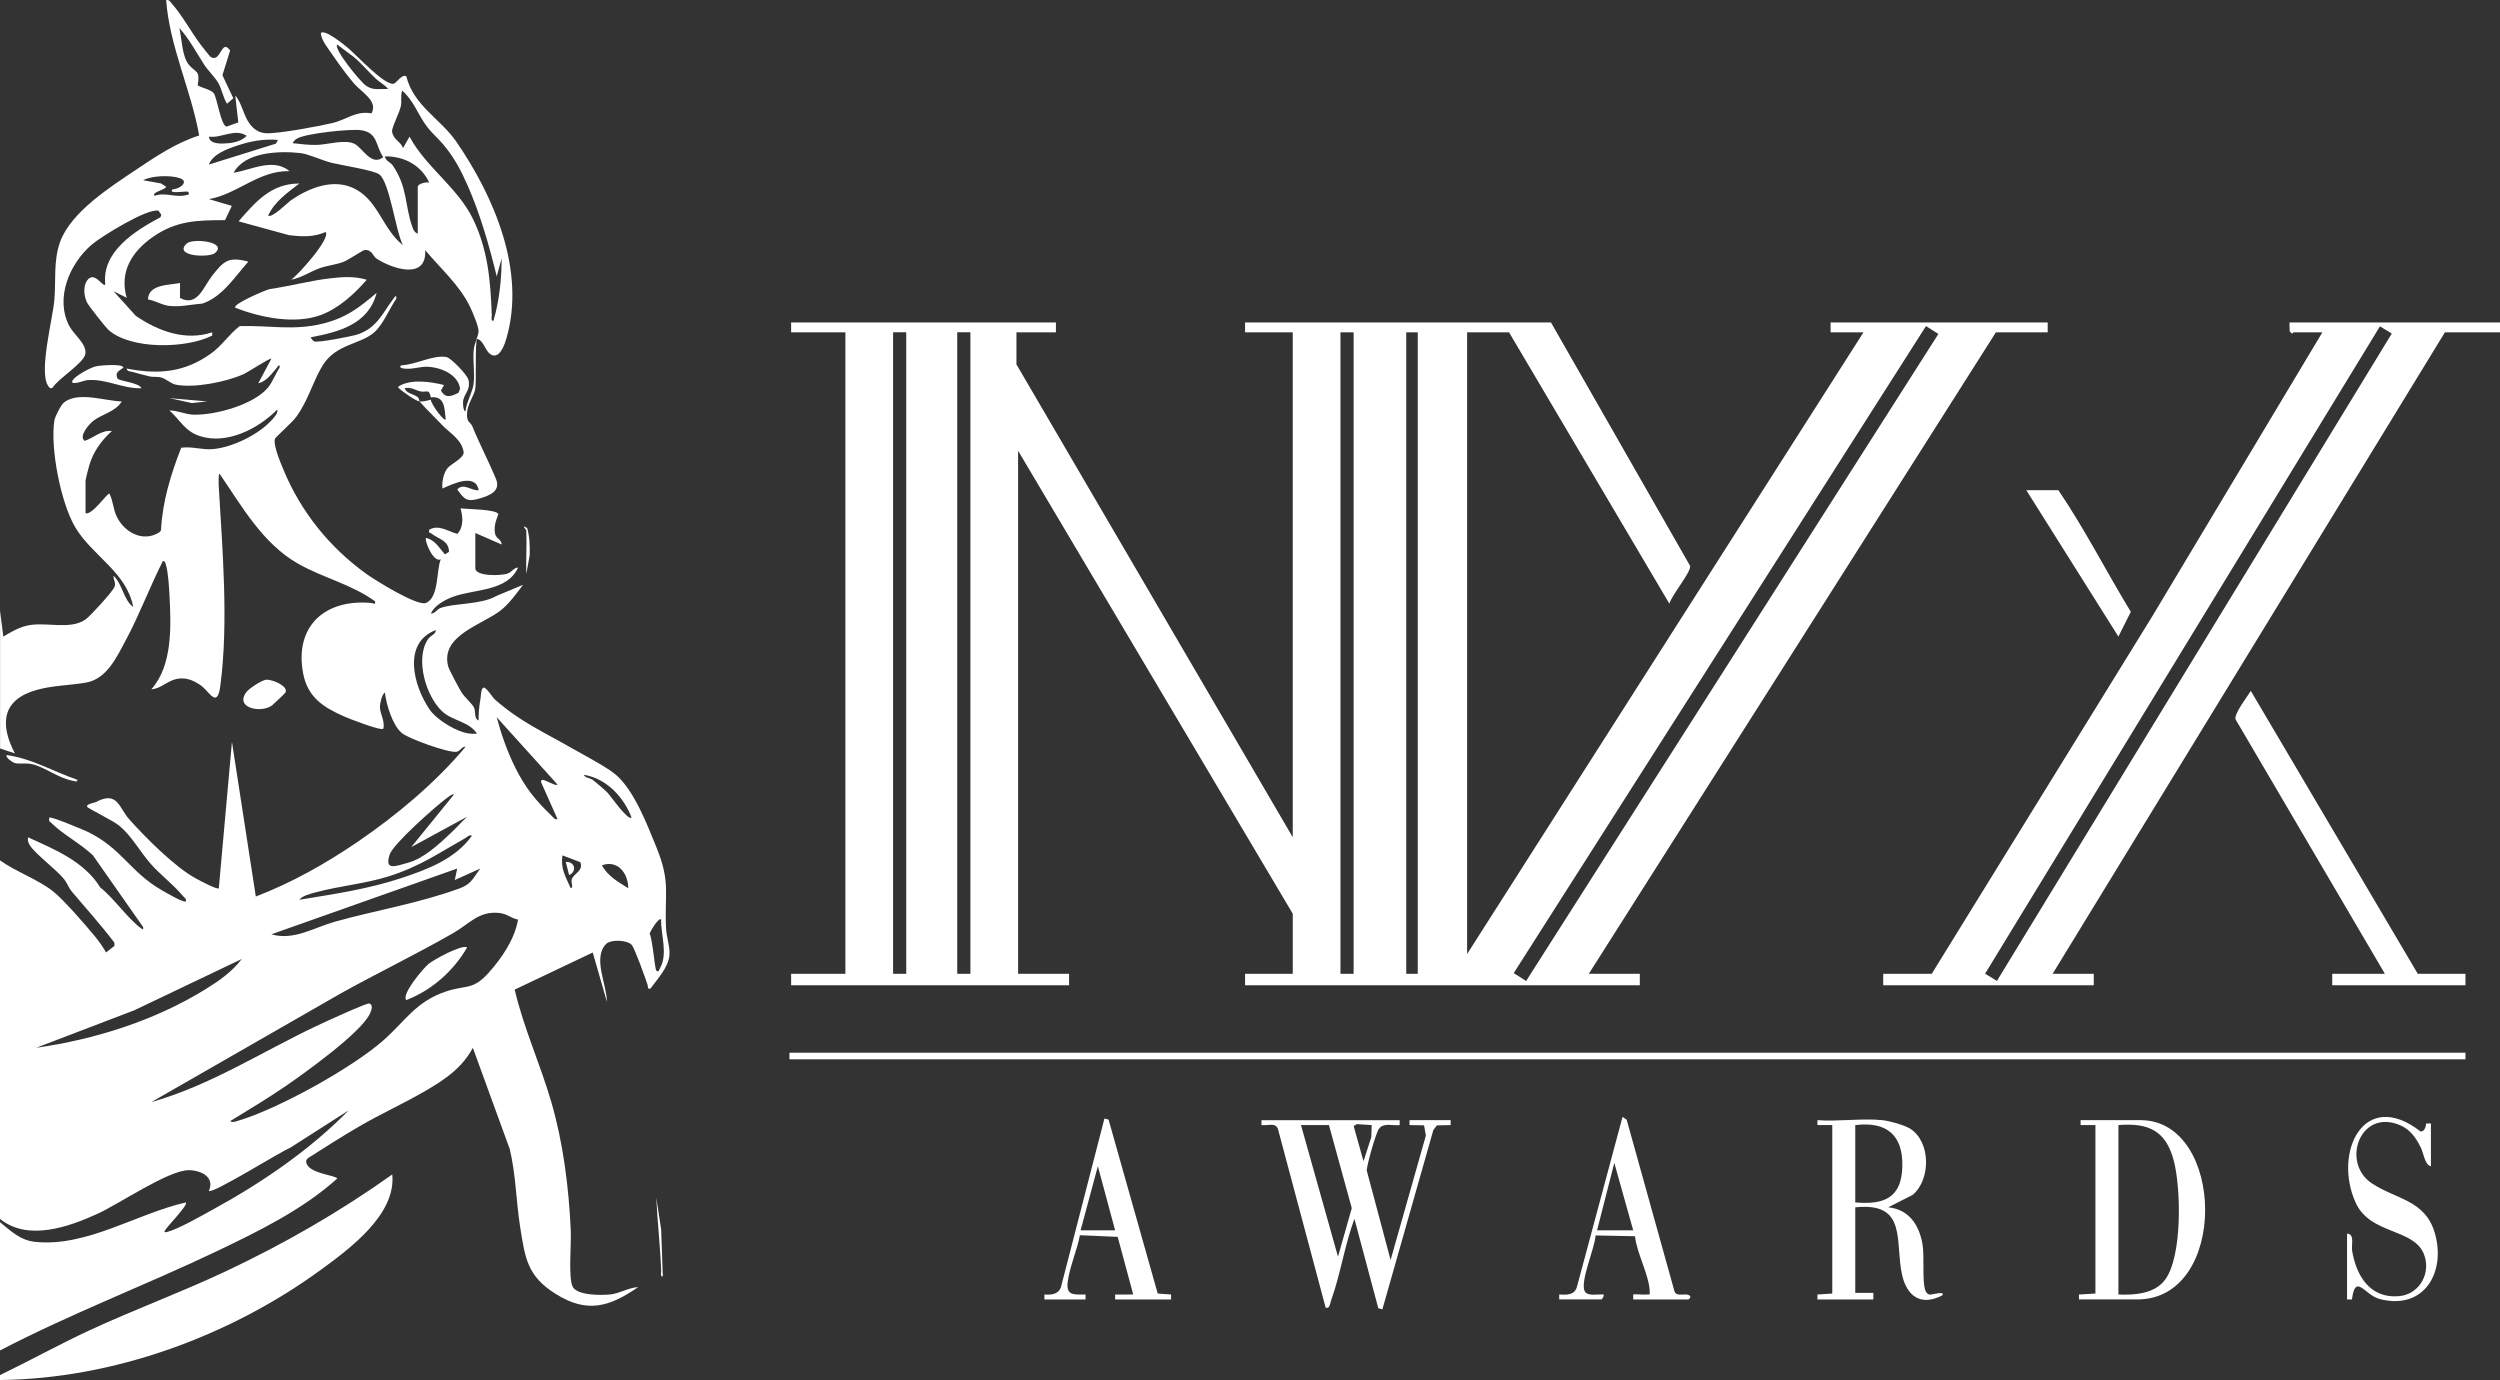 <?xml version="1.0" encoding="UTF-8"?>
<svg id="Layer_1" data-name="Layer 1" xmlns="http://www.w3.org/2000/svg" viewBox="0 0 1520 839.06">
  <rect x="0" y="0" width="1520" height="839.06" fill="#333333" stroke="none"/>
  <defs>
    <style>
      .cls-1 {
        fill: #fff;
      }
    </style>
  </defs>
  <rect class="cls-1" x="480" y="640.06" width="1019" height="4"/>
  <path class="cls-1" d="M851,681.06v3c-4.17.54-9.39-1.65-12.47,2.04-1.92,2.31-7.41,22.01-7.57,25.51l14.53,54.46,21.44-75.65-1.09-6.22-8.86-.15v-3h25.01v3s-8.34.17-8.34.17l-2.17,2.83-30.99,109.03-2.49-.68-14.51-54.35c-5.96,16.07-8.45,33.69-14.24,49.79-.67,1.86-.67,4.95-3.25,4.23l-28.56-106.97c-1.09-6.24-5.48-3.6-10.46-4.03v-3h84.01ZM834,684.06l-8.96-.59-2.02,1.15,5.99,21.44,4.75-14.73.24-7.27ZM808,684.06h-17l22.5,80.01,8.38-29.51-13.88-50.5Z"/>
  <path class="cls-1" d="M1144.5,681.06c4.15.42,13.3,2.93,16.84,5.16,12.65,7.98,12.67,30.87,1.58,40.26l-14.92,7.57c12.59,1.17,18.95,10.78,20.9,22.61,1.2,7.29-.25,21.92,1.55,27.45.37,1.12,1.05,2.45,2.23,2.83.75.97,9.97-2.6,8.31.61-12.88,6.73-21.57.78-24.53-12.45-4.52-20.23,3.53-44.4-28.46-41.04v52h11s0,4,0,4h-34v-3s9.02-.58,9.02-.58v-102.43s-9.02,0-9.02,0v-3c12.67.94,27.05-1.26,39.51,0ZM1128,684.06v47c17.44,1.57,28.12-2.7,28.62-21.67.5-19.33-9.51-27.65-28.62-25.33Z"/>
  <path class="cls-1" d="M1264,790.06v-3s10.02-.58,10.02-.58v-102.43s-9.02,0-9.02,0v-3h36.51c51.49,0,53.76,109-2,109h-35.5ZM1288,787.06c9.85.47,22.08-.45,28.43-9.07,10.49-14.23,9.61-55.48,5.27-72.14-4.76-18.27-15.2-23.31-33.7-21.8v103Z"/>
  <path class="cls-1" d="M948,790.06v-3c4.48.22,9.36.51,10.79-4.71l27.71-103.27,2.52,1.71,29.14,104.61c1.6,3.24,6.11.64,8.86,2.14,1.67.78-.03,2.52-.52,2.52h-33.5v-3c.33-.36,6.88.25,8.53,0s1.51.6,1.5-1.51c-.03-9.66-8-23.72-8.92-33.92l-24.02-.48c-.31,7.57-9.54,27.88-6.6,33.91,1.62,3.32,8.3,1.62,11.5,2,.43.93-.89,2.99-1.49,2.99h-25.5ZM993,748.06l-11.5-41.01-10.5,41.01h22Z"/>
  <path class="cls-1" d="M1427,750.06c4.83.15,2.51,6.85,3.1,10.4,2.53,15.25,10.82,29.08,28.39,27.62,12.81-1.06,19.99-14.54,15.05-26.06-6.52-15.19-32.51-11.49-41.27-30.73-13.92-30.54,5.05-70.07,39.4-43.37,2.36.23,3.38-2.96,3.4-4.81l2.93-.05v26c-3.71-.7-4.4-7.78-6.15-11.35-2.82-5.76-6.38-10.91-12.47-13.53-24.49-10.55-36.25,22.71-17.3,35.3,14.68,9.76,32.23,10.07,38.17,29.83,7.21,23.98-6.31,47.59-33.48,40.48-9.06-2.37-14.7-16.08-16.79.28h-2.98v-40Z"/>
  <path class="cls-1" d="M635,790.06v-3c4.05.32,8.5-.04,10.05-4.45l26.45-102.56,2.51.69,29.88,105.72,8.12.6v3h-34.01v-3s11-.01,11-.01l-9.45-35.04-22.97-1.01c-1.69,8.91-6.09,18.97-7.34,27.79s2.95,8.37,10.77,8.27v3h-25.01ZM678,748.06l-10.5-39.01-10.5,39.01h21Z"/>
  <path class="cls-1" d="M402.99,776.06c-1.74.24-.95-2.27-.99-3.48-.57-14.88-2.3-29.65-2.99-44.51l2.98,19.5,1,28.49Z"/>
  <path class="cls-1" d="M320,322.56c-.02-.51-3.56-3.99.51-1.51,1.55,5.41,1.66,10.96,1.53,16.56l-2.05,11.45c-.3-8.79.41-17.7,0-26.5Z"/>
  <g>
    <g>
      <path class="cls-1" d="M255,244.06c-2.28-.29-9.97-5.79-11.95-7.55-.96-.85-1.57-1.12-.07-1.96,7.54-4.22,18.96-2.41,27.01-.47l-1.92,3.35c2.94,5.1,6.26,3.51,10.68,1.4l.99-2.4c-1.11-8.93-12.22-13.3-20.25-13.44-4.53-.08-8.89,1.75-14.01,1.08-1.37-.18-3.11-.69-1.48-1.99,8.39-.13,19.49-6.54,27.49-4.98,2.75.54,12.53,10.76,13.28,13.72,1.61,6.36-2.64,8.41-3.22,13.1-.11.88-.05,6.12,1.45,6.14.52-5.47,4.25-11.43,4.93-16.58.87-6.57-.58-14.27.09-20.91.38-3.77,2.81-8.2,2.94-11.09s-3.69-11.85-5.09-14.77c-6.49-13.48-17.96-23.37-27.36-34.64,1.1,18.49-20.27,11.33-29.76,5.03-1.97-1.31-2.58-5.56-7.2-5.06-1,.11-9.91,6.13-12.84,7.22-4.59,1.71-9.62,2.14-14.23,3.77-5.82,2.06-11.22,5.92-17.46,7.03,4.3-2.97,24-24.85,20.99-28.99-7.51,3.23-14.48,2.85-22.37,1.88l-30.6-8.38c10.39-11.85,19.68-22.97,36.97-23-7.23,5.53-15,10.96-18.99,19.49,2.31,1.83,11.94-7.98,14.06-9.43,10.43-7.09,24.27-12.82,36.63-7.76,16.2,6.64,18.31,25.02,31.3,35.19-4.42-8.09-8.04-38.32-14.43-43.06-3.35-2.48-23.32-5.63-28.99-7.01s-13.85-5.36-19.07-5.93c-12.88-1.41-33.62-.74-40.5,11.99,11.02-1.8,24.06-9.22,34-1-18.76-.44-31.49,13.93-48.99,17.02l13.92,4.1-4.13,8.68c-17.14.02-29.82.3-44.13,10.38-12.41,8.75-20.23,21.05-15.67,36.82l-7.99-3.99,13.52,14.97c13.56,9.27,30.13,15.47,46.47,10.02v1.98c-15.75,7.98-49.44,8.68-63.04-3.43-1.84-1.64-12.21-14.78-13.16-16.84-1.76-3.8-2.43-9.7.16-13.26,4.44-6.11,9.52,4.31,11.05,2.54-2.41-20.03,18.19-32.79,33.54-40.96l.5-1.52-1.69-2.42c-6.4-1.87-34.61,15.54-40.36,20.39-13.64,11.51-22.84,32.76-13.81,49.83,2.67,5.05,10.76,10.9,9.67,16.94-.99,5.45-16.43,14.88-19.82,20.27-1.45,1.17-2.15.04-2.91-1.15-5.56-8.68,2.83-40.14,3.88-51.9s-.65-24.05,3.52-35.48c6.63-18.17,30.42-33.28,46.16-43.84,12.18-8.17,24.29-16.32,38.39-20.83C116.16,54.65,103.15,28.37,101.01.07c1.87-.39,2.42.93,3.42,2.07,6.93,7.96,11.67,17.18,17.75,25.25.81,1.07,5.43,6.94,5.83,7.19,6.46,4.05,6.4-11.6,11.9-3.86l-4.68,15.01,6.62,14.02-3.82,3.31c-2.41-3.74-3.07-8.53-5.17-12.34s-6.37-7.77-8.67-11.33c-4.82-7.46-9.27-15.96-15.16-22.33,1.58,6.49,1.54,17.39,5.97,22.52,4.16,4.8,6.81,3,5.18,12.33,2.51,1.52,8.06,2.55,9.75,4.74,2.08,2.71,4.26,19.29,7.72,20.33l7.24-2.54-1.86-16.38c4.26,4.9,4.93,12.31,8.99,17.49,2.53,3.22,5.43,5.17,9.65,5.44,7.21.45,32.58-4.31,40.57-6.21,8.4-2,14.15-7.6,23.63-5.86,4.22-7.56-6.23-12.92-10.83-18.38-4.26-5.06-9.14-11.66-12.84-17.16-2.7-4.01-6.76-8.61-7.18-13.31,2.58-2.48,14,6.99,16.48,9.01,5.02,4.12,22.14,22.92,27.88,21.82,1.6-.3,5.1-6.26,7.69-4.42,4.37,17.74,20.89,25.87,30.37,39.66,22.97,33.41,42.3,78.35,30.53,119.35-.98,3.41-3.38,10.67-7.44,10.67-5.39-.23-5.71-9.2-10.5-10.11-1.25,1.51-.34,26.43-1.06,30.44-.79,4.37-4.89,9.23-5.03,15.05s2.03,4.65,3.3,7.78c4.46,10.96,9.95,21.31,14.27,31.73,3.07,7.41-3.41,10.12-9.94,12.04-7.44,2.19-9.28.69-13.55-5.54,3.98-4.21,8.55,1.04,12.99.48-1.8-10.6-15.77-3.82-21.99-1-.48-3.84.6-9.18,2.97-12.26,2.16-2.8,10.43-6.33,9.89-10-1.12-7.52-8.59-11.65-12.9-16.2s-10.24-10.24-13.95-14.55c2.49.31,4.6-.53,6.95-.99-.16,2.22,7.95,13.46,9.04,11.99-.83-6.72-.37-14.4-9.07-13.44-1.08-5.64-2.61-2.74-6.36-3.61-3.18-.74-5.75-2.91-9.56-1.94,1.14,3.46,5.91,3.51,8.01,5.52,1,.95.79,2.24.99,2.47ZM228.35,47.72c-4.25-3.98-8.62-9.27-13.34-13.16l-10.01-7.48c-2.31,2.63,14.08,22.63,17.49,25,4.46,3.09,8.37,1.84,13.5,1.99-1.92-2.37-5.44-4.27-7.65-6.34ZM269.38,87.69c-2.96-3.51-6.52-6.54-9.36-10.15-5.82-7.42-8.35-16.35-15.53-22.47-1.03,2.96-.18,6.16-.73,9.26-.69,3.89-5.77,13.36-5.37,15.78.83,5.05,5.36,5.9,6.63,9.96l3.97-6.99c9.9,18.48,29.32,30.98,38.53,49.97s10.68,37.49,11.48,58.53c.05,1.21-.75,3.72.99,3.48,3.64-12.25,4.96-25.22,5-37.99l-2.98,10.99c-4.43-18.24-9.98-37.72-17.55-54.96-4.26-9.71-8.35-17.43-15.08-25.41ZM178,87.06c4.96.5,9.47,1.17,14.55,1.05,6.69-.16,17.6-3.71,23.37-.46,4.7,2.66,10.04,13.63,17.09,7.89-4.86-7.09-3.11-14.9-13.59-16.39-6.4-.91-33.59,1.98-38.76,5.07-1.02.61-2.36,1.63-2.65,2.84ZM127.01,83.07c.42,4.9,8.03,4.31,11.54,4.03,3.87-.3,8.83-1.56,11.43-4.54-7.28-4.73-15.35,1.62-22.97.51ZM168.99,85.07c-8.72-.74-16.76.77-24.97,3.52-6.01,2.01-14.7,5.17-17.02,11.47l40.76-12.73,1.23-2.26ZM254,142.06v-28.5c0-1.78,5.24-3.16,7-2.51-4.94-10.65-15.39-16.16-27-15.98.55,2.99,3.32,3.36,4.86,5.62,9.04,13.3,7.21,24.21,11.82,37.19.61,1.72,1.42,3.58,3.32,4.18ZM105,115.08c3.96.01,10.46-4.61,4.26-6.77-5.5-1.92-16.96-1.57-22.25,1.27l11,1.98,2.97,2c-.01,1.71-9.28,3.37-6.97,5.5,7.02-2.6,13.81,1.98,20.99-1.01-.53-2.23-1.66-1.47-3.03-1.53-.68-.03-10,1.36-6.97-1.44Z"/>
      <path class="cls-1" d="M223,170.08c-7.38,8.52-17.25,17.55-28.01,21.48-15.85,5.78-36.71,1.53-51.99-4.5-1.67-2.16,18.96-11.02,21.16-11.33,12.33-1.76,24.77-5.22,37.39-6.6,7.43-.82,14.11-1.2,21.45.96Z"/>
      <path class="cls-1" d="M151,159.08c-8.33,9.25-15.75,21.43-27.98,25.51-6.48.44-12.96,2.1-19.51,1.47-5.16-.49-8.65-3.18-13.51-4,.12-9.22,12.73-8.68,19.48-10l-.06,9.08c10.57,5.8,14.33-6.88,19.6-13.54,6.92-8.75,9.73-11.8,21.97-8.52Z"/>
      <path class="cls-1" d="M86,236.05c-11.62.4-21.72-6.06-33.39-4.88-1.09.11-9.9,3.55-8.6.41,1.22-2.93,10.97-8.06,14.18-8.83,2.58-.62,16.91-1.79,16.8.82-2.52,1.91-5.34,2.79-3.55,6.57,1.23,1.71,13.04,2.38,14.57,5.92Z"/>
      <path class="cls-1" d="M130.74,153.82c-3.57,3.05-25.59,2.13-17.24-5.75,3.66-3.45,25.2-1.04,17.24,5.75Z"/>
      <polygon class="cls-1" points="125.99 244.08 116.51 245.05 103 242.08 125.99 244.08"/>
      <path class="cls-1" d="M161.72,413.28c3.77-.38,13.8,3.9,11.84,7.77-.26.51-7.39,7.27-8.2,7.87-6.81,4.95-23.1,1.44-15.37-8.37,1.63-2.07,9.21-7.01,11.74-7.26Z"/>
      <path class="cls-1" d="M46.99,474.08c.23,1.86-2.01.74-3.04.55-8.8-1.66-17.03-8.51-24.89-10.11-3.56-.73-7.46.17-10.34-.65-.63-.18-5.47-3.05-4.71-4.79,15.48,2.09,28.54,10.11,42.99,15.01Z"/>
    </g>
    <g>
      <path class="cls-1" d="M0,371.06l2.01,16c4.63-2.81,9.36-5.57,14.74-6.75,11.24-2.46,25.8,2.95,35.29-3.71,3-2.11,16.07-16.54,17.48-19.57,1.23-2.65-.68-4.44-.51-6.97,5.46,4.96,6.01,14.56,11.98,19-4.01-21.43-25.32-31.3-35.52-48.97-8.53-14.77-15.03-47.73-12.4-64.47.37-2.33,4.08-9.62,5.96-11.04,8.85-6.69,24.82-.77,34.98-.51-3.8,6.43-12.39,7.77-17.5,11.99-2.62,2.17-8.82,9.24-5.01,11.97,5.65-1.85,10.17-6.74,16.51-5.96-6.35,5.76-11.23,12.42-13.71,20.78-.52,1.77-2.29,8.49-2.29,9.71v19.5c4.05,1.25,12.83-11.92,14.5-11.98,2.11,4.03,2.19,8.53,4.02,12.96,4.18,10.13,16.13,17.23,26.49,10.52l.87-1.13c.85-17.4,5.99-34.16,12.29-50.2,6.61-.96,12.65,1.42,19.33.82,11.5-1.03,26.44-8.25,34.54-16.45,1.69-1.71,5.52-5.53,4.47-7.53-11.49,11.59-30.6,21.46-47.06,16.05-9.16-3.01-11.7-9.5-18.44-15.56,4.83-.04,9.59,2.38,14.47,2.55,13.1.47,36.93-6.02,45.52-16.55,2.72-3.33,4.53-8.41,6.99-12.02.14-3.06-1.07-.69-1.81.19-3.06,3.6-6.2,8.18-11.17,9.32l8-14.98c-.71-.67-14.71,8.46-17.01,9.48-10.6,4.67-29.97,8.6-41.26,6.29-2.79-.57-6.03-3.61-8.69-4.31s-5.05-.12-7.3-.7c-3.33-.86-7.02-1.75-10.28-2.72-1.35-.4-3.11-.09-3.46-2.03,19.19,3.74,35.22,2.44,51.33-9.18,6.64-4.79,10.93-11.67,17.37-16.63,17.77-.54,32.86,2.93,50.5-1.5,14.29-3.58,21.83-9.46,32.78-18.71-4.96,19.09-22.82,23.74-39.99,27.01-.27.36,1.43,2.24,2.03,2.51,2.1.94,23.19-3.12,26.65-4.33,11.59-4.05,14.84-12.81,21.46-21.54.7-.93,2.02-3.15,1.83-.17-4.19,6.07-7.93,15.69-13.47,20.54-8.55,7.47-23.02,6.95-31.16,19.84-6.08,9.62-8.64,21.13-16.33,31.67-2.41,3.3-12.58,12.29-12.85,13.17-1.21,3.91,3.61,15.07,5.36,19.27,10.54,25.32,27.95,46.86,50.15,62.85,5.32,3.83,31.05,19.87,36.29,17.71,8.07-3.32,6.22-19.95,9.03-26.52-4.53,2.3-10.08-11.56-8.99-13.01,5.66,1.3,7.94,6.04,11.5,10l2.48-1.54c-.11-7.04-6.24-7.62-10.73-11.17-.79-.63-1.85.03-1.26-2.27,5.49-3.37,11.51.97,17.02,2.54,4.04-4.18,3.42-10.45,1.98-15.56,3.59.51,22.17.55,22.99,3.55-1.46,4.09-2.85,7.35-1.97,11.93.6,3.08,4.03,3.43,3.97,6.51l-15.99-6.99v21.5c0,4.87,15.95,4.74,20,3,2.49-1.07,3.42-3.38,6-3.5-6.58,14.68-26.45,12.96-39.68,17.81-4.61,1.69-11.49,5.42-13.31,10.18,2.6,0,3.38-2.48,5.88-3.4,8.12-3.01,24.72-1.93,33.9-7.3l16.22-6.78c-3.83,5.15-8.5,11.52-13.51,15.49-11.19,8.87-36.85,15.15-32.03,34.03.53,2.09,6.65,13.45,8.14,15.86,1.8,2.92,6.73,7.16,7.64,9.36,1.16,2.82-.13,6.65,2.74,7.75-.12-4.43.39-8.99,1.17-13.34.28-1.57.17-6.95,2.33-6.65,2.72,1.72,4.49,5.55,6.61,7.4,15.49,13.56,29.04,19.34,46.58,29.42,6.93,3.98,21.44,11.54,26.81,16.19,11.35,9.83,19.23,30.95,24.7,44.3,8.69,21.23,4.7,28.04,5.78,49.22.26,5.05,2.41,10.95,2.07,15.93-.51,7.58-7.36,14.67-11.54,20.52-2.14.44-1.34-.88-1.76-2.21-1.24-3.91-7.85-22.31-9.67-24.35-2.61-2.95-12.61-3.56-15.62-.49-8.24,8.38.63,25.05.55,35.06l-8.61-29.93-47.46,22.56c5.44,23.44,15.68,45.52,22.34,68.62,7.33,25.4,10.58,51.9,11.77,78.23.35,7.63-1.6,28.44,1.17,33.83s17.71,5.26,23.18,4.61c5.65-.67,10.98-4.17,16.6-4.4-17.52,12.08-31.05,16.08-50.12,4.13-17.28-10.83-18.57-21.58-21.58-40.42-2.53-15.84-2.61-32.03-6.36-47.64l-22.43-61.55c-6.85,12.47-16.89,19.18-28.83,26.15-12.96,7.56-27.24,14.02-40.34,21.66-10.46,6.09-20.71,12.61-30.91,19.12-.72.65-1.37,1.3-1.27,2.38.63,7.23,18.88,8.16,18.83,10.18-20.88,18.88-48.21,32.25-73.62,44.36-43.44,20.7-88.65,37.86-131.36,60.14v-78c6.8,5.5,12.28,11.05,21.51,11.99,31.31,3.19,61.92-17.34,91.48-23.98,1.62,1.56-11.94,15.05-12.99,17.5-.15.77.92.61,1.47.48,6.97-1.74,21.28-10.03,28.2-13.81,29.66-16.23,58.62-36.03,82.33-60.16l-35.69,22.8c-6.31,2.6-46.86,28.03-49.31,26.18,3.79-8.52-5-12.64-12.33-12.61-12.3.05-42.15,20.45-55.31,26.48-17.65,8.08-42.52,16.86-59.36,3.14v-218c9.58,6.92,23.51,11.75,32.48,19.02,6.63,5.39,19.23,19.95,25.04,26.96,2.58,3.11,4.93,6.54,6.98,10.01l5.09-3.99-.05-1.96c-8.14-10.8-17.26-20.79-25.94-31.14-1.88-2.25-2.85-5.26-4.59-7.41-5.01-6.19-17.97-15.64-21.05-20.95-.92-1.59-1.17-2.72-.94-4.55,16.27,7.39,34.16,14.64,43.96,30.53,8.5,6.67,16.61,18.89,25.03,24.98,1.39,1.01,1.01.31.99-.99l-30.48-43.52c-7.37-7.1-18.06-12.58-25.28-19.69-1.2-1.18-1.68-.75-1.23-3.3.86-.88,20.37,7.27,22.98,8.51,20.93,9.96,25.87,24.4,45.35,35.65,2.07,1.2,13.52,7.87,14.67,6.82.43-1.88-1.07-2.37-1.99-3.5-5.56-6.77-13.66-12.8-19.51-19.49-6.42-7.33-11.24-16.53-18.96-23.04-3.61-3.04-19.03-10.46-19.52-11.49-.97-2.05,5.57-2.35,6.46-3.52,12.08-5.79,13.01,4.31,19.03,11.05,9.99,11.2,28,29.31,40.84,36.16,1.96,1.04,12.7,6.86,13.67,5.83l7.99-88.99,14.51,94c21.93-8.42,42.45-19.98,61.82-33.19,23.64-16.13,47.36-35.9,65.68-57.81-2.59-.29-2.99,2.68-5.55,3.02-5.07.66-28.99-7.99-33.11-11.37-5.73-4.7-9.52-17.43-10.35-24.65-1.85.98-2.98,6.67-3.02,8.54-.11,4.32,3.25,8.69,2.04,13.46-1.41,1.4-20.84-6.15-23.97-7.54-12.53-5.58-22.04-11.63-24.78-26.22-5.43-28.97,13.78-45.42,41.68-42.68,1.36.13,2.38,1.44,2.05-1.06-14.26-10.37-31.9-14.33-47.01-22.99-21.36-12.25-33.94-34.75-47.48-54.53-.82.03-.61,6.33-.54,7.55,2.27,38.56,6,82.64,1.03,120.95-1.92,14.8-6.37,4.08-12.05.07-4.7-3.31-9.8-5.16-15.41-3.62s-9.18,5.87-14.52,6.04c13.02-14.52,11.98-38.87,10.99-57.48-.24-4.49-.83-14.03-2.09-17.91-.36-1.11-.32-2.42-1.89-2.6-7.96,15.72-14.17,32.49-22.49,48.02-5.5,10.27-11.58,23.66-24.1,25.9-9.92,1.78-20.22,1.66-30.43,4.57-20.89,5.96-22.23,20.76-12.99,38.5l-9-2.99v-84ZM264.99,383.07c-20.66,7.89-13.47,34.12-3.8,48.3,3.88,5.69,13.6,11.69,20.25,13.75,2.94.91,5.49,1.21,8.56.93-4.86-7.48-14.63-7.58-21.04-13.45-10-9.16-16.72-32.03-8.8-43.87,1.84-2.76,4.74-2.82,4.83-5.66ZM339,477.05l-37-40.98c2.77,10.4,6.35,20.69,11.14,30.35,6.15,12.4,12.4,20.17,22.34,29.66,1.07,1.02,1.7,2.37,3.51,1.98l-10.01-22.49c-.62-4.27,7.89,2.8,10.02,1.49ZM383.99,497.06c-4.77-12.51-15.26-23.74-28.99-25.99.49,1.87,3.66,1.89,5.25,3.02,1.86,1.32,7.65,6.35,9.24,7.98s12.31,17.16,14.5,14.99ZM276,483.07c-.82-.72-4,1.9-4.91,2.58-6.6,4.96-32.03,27.42-34.15,33.85-3.36,10.2,3.68,7.07,11.06,5.07,9.63-2.61,18.7-11.13,26.01-17.99,3.43-3.22,6.57-6.77,9.98-10.02l-33.99,18.5,26-31.98ZM287,508.07c-2.04-.57-2.74.74-4.03,1.46-16.56,9.32-27.74,17.34-46.7,23.3-14.4,4.53-29.98,5.8-44.29,9.71-3.02.83-8.14,1.99-9.99,4.5,21.1-3.43,41.87-6.47,62.25-13.24,15.98-5.31,32.61-11.59,42.75-25.74ZM352.84,524.21l-10.84-4.14c-1.35,7.95,1.99,13.17,5.01,19.99,2.07-.62-.26-3.28.7-5.69,1.35-3.37,7.17-4.97,5.12-10.16ZM381.99,540.06c-.08-9.06-6.3-17.39-15.99-13.99,3.35,6.58,10,10.18,15.99,13.99ZM277.99,528.07l-112.99,39.98c13.54,4.02,26.04-4.16,38.78-7.7,25.31-7.05,51.06-11.17,75.75-20.25,7.18-2.64,8.14-6.27,12.46-12.03l-15.49,7,1.49-7ZM314.96,559.12c-4.29-.88-6.76-3.57-11.45-4.05-12.42-1.27-18.04,6.54-27.83,12.17-22.39,12.86-45.76,24.12-68.34,36.66l-115.32,66.16c36.2-10.18,67.9-31.04,101.64-46.85,3.83-1.79,29.16-13.47,30.78-13.08,2.82.67,1.23,4.55.41,6.28-5.42,11.52-39.42,35.85-51.11,43.89-10.94,7.53-22.41,14.33-33.72,21.28.97,1.21,3.55.18,4.81-.19,24.28-7.17,69.14-32.04,88.2-48.8,13.44-11.82,19.77-23.68,38.2-29.8,12.21-4.05,16.2-.62,25.76-11.24,8.05-8.95,15.89-20.37,17.98-32.42ZM401.99,559.07c-1.41-1.64-6.67,7.2-7,8.57,1.69,3.22,3.18,21.65,4.02,22.42,1.51,1.39,1.71-.37,2.22-1.28,5.04-8.99.49-20.19.76-29.72ZM147,583.07l-65.32,31.17-59.67,22.81c35.78-5.08,72.1-16.55,102.91-35.57,8.21-5.07,16.19-10.63,22.08-18.41Z"/>
      <path class="cls-1" d="M0,839.06v-3c18.23-8.8,35.94-18.65,54.32-27.18,27.35-12.68,55.75-23.11,83.03-35.97,35.38-16.67,69.31-36.17,101.15-58.85,2.43,24.19-25.49,44.87-43.19,57.81-55.39,40.49-126.32,66.47-195.32,67.18Z"/>
      <path class="cls-1" d="M284,576.07c-8.44,14.44-21.38,25.92-36.99,31.99-3.14-3.51,10.48-19.43,13.52-21.97s20.54-12.19,23.47-10.02Z"/>
      <path class="cls-1" d="M346.01,532.06l-2.01-7.99c5.72-.31,6.87,5.84,2.01,7.99Z"/>
    </g>
  </g>
  <g>
    <g>
      <path class="cls-1" d="M1520,196.06v6h-33.5l-238.5,390h25v7h-128v-7h29.5l133.92-217.08,103.58-172.92h-17.5c-.25,0-.6.81-1,.77l-1.38-1.39-.12-5.38h128ZM1447,198.41l-240.07,393.6,7.2,4.39,240.07-393.6-7.2-4.39Z"/>
      <path class="cls-1" d="M1470,592.06h29v7h-81v-7h32l-90.83-154.77c-.85-3.39,7.2-13.79,9.33-17.21l101.5,171.98Z"/>
      <path class="cls-1" d="M1251.5,298.06c16.11,23.72,29.11,49.45,44.04,73.92l-7.55,15.07-55.99-89h19.5Z"/>
    </g>
    <path class="cls-1" d="M642,196.06v6h-24v19.5l168,287.5V202.06h-29v-6h186l84.58,147.99c.76,3.71-11.41,18.04-12.59,23l-97.49-165h-25.5v378l241-378h-20v-6h132v6h-31.5l-247.5,390h31v7h-240v-7h29v-36.5l-167-281.5v318h31v7h-169v-7h33V202.06h-33v-6h161ZM543,202.02v390.05h8V202.02h-8ZM582,202.02v390.05h8V202.02h-8ZM815,202.06v390h8V202.06h-8ZM862,202.06h-7v390.01h7V202.06ZM1171,198.25l-250.66,393.39,7.54,4.8,250.66-393.39-7.54-4.8Z"/>
  </g>
</svg>